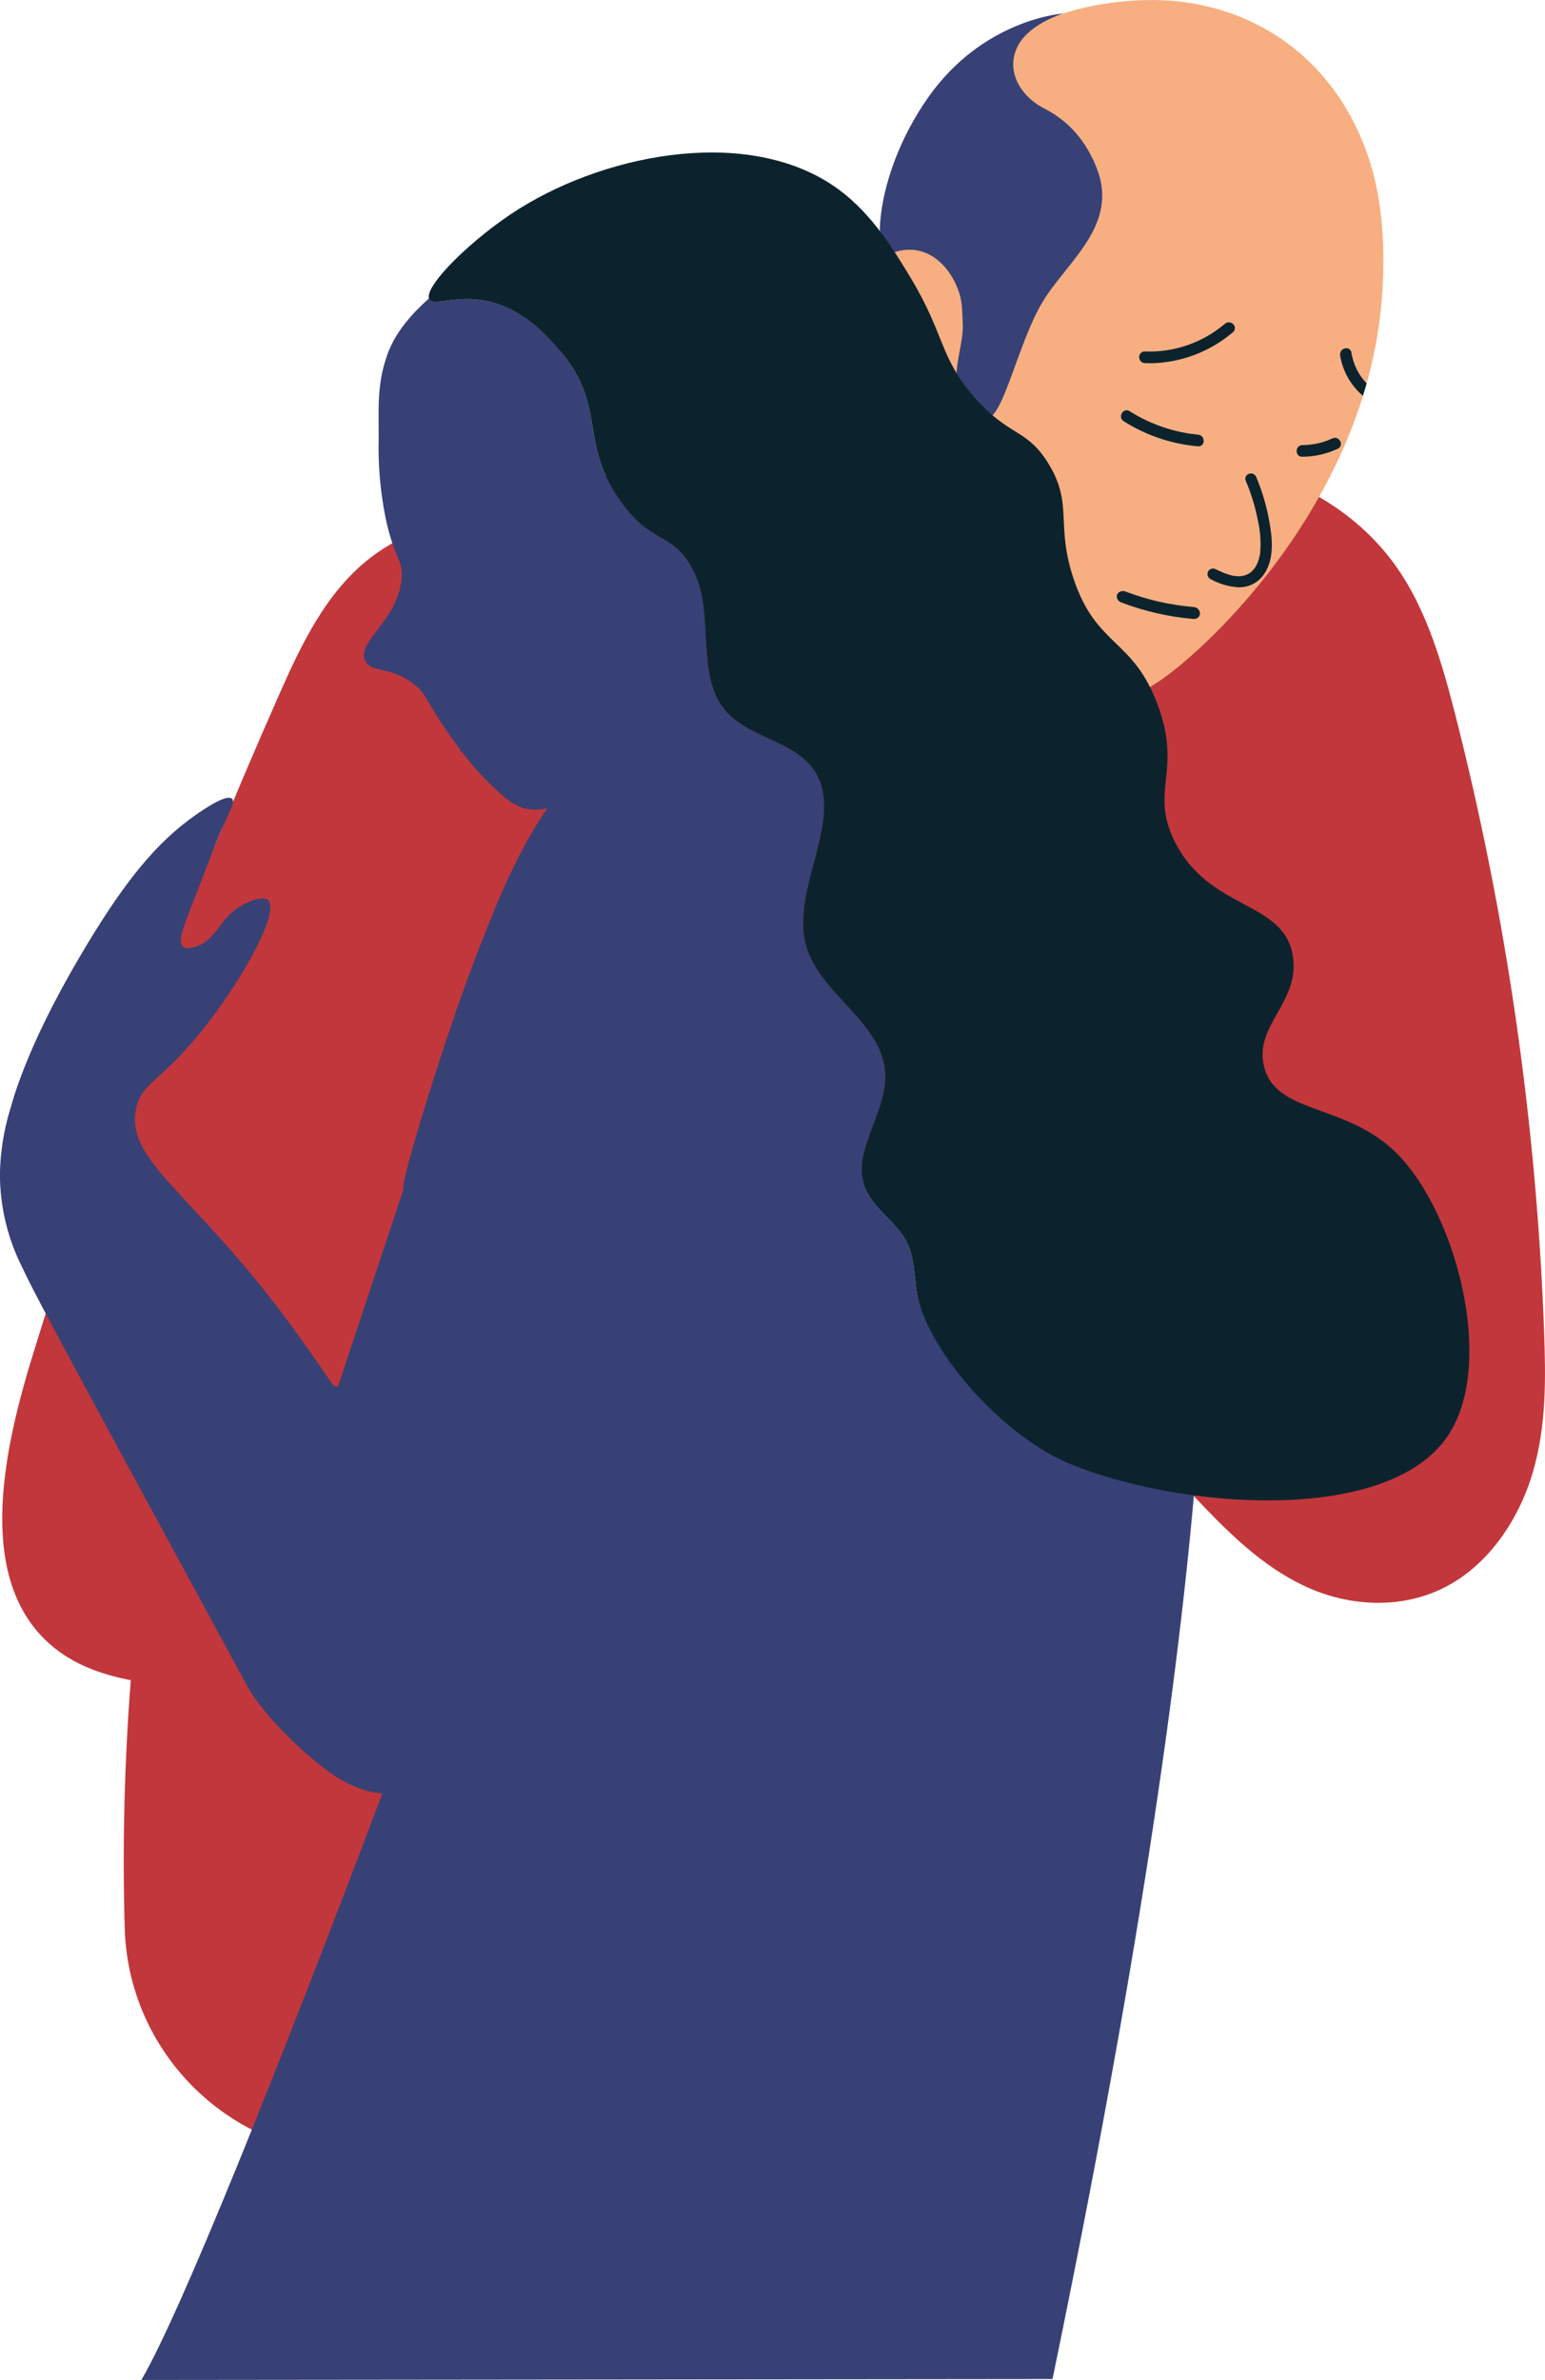 <?xml version="1.0" encoding="UTF-8"?>
<svg id="Calque_1" data-name="Calque 1" xmlns="http://www.w3.org/2000/svg" xmlns:xlink="http://www.w3.org/1999/xlink" viewBox="0 0 415.83 640.41">
  <defs>
    <style>
      .cls-1 {
        fill: none;
      }

      .cls-2 {
        clip-path: url(#clippath);
      }

      .cls-3 {
        fill: #f7af81;
      }

      .cls-4 {
        fill: #c2373b;
      }

      .cls-5 {
        fill: #374176;
      }

      .cls-6 {
        fill: #0c232d;
      }
    </style>
    <clipPath id="clippath">
      <rect class="cls-1" width="415.83" height="640.41"/>
    </clipPath>
  </defs>
  <g id="Groupe_212" data-name="Groupe 212">
    <g class="cls-2">
      <g id="Groupe_211" data-name="Groupe 211">
        <path id="Tracé_675" data-name="Tracé 675" class="cls-4" d="M415.59,358.32c-2.06-56.06-10.08-111.74-23.93-166.11-3.88-15.14-8.39-30.48-17.88-42.44-24.89-31.36-72-30.37-110.59-32.85-44.37-2.86-87.79,7.16-131.87,19.6-11.05,3.12-22.46,6.44-31.76,13.66-11.8,9.17-18.45,23.2-24.39,36.63-25.82,58.33-48.11,118.16-66.77,179.15-8.19,26.83-14.3,59.47,5.1,76.49,5.98,5.25,13.55,8.09,21.7,9.63-1.73,22.29-2.28,44.65-1.63,67,1.17,34.76,30.3,62,65.07,60.83,.32-.01,.65-.02,.97-.04,25.87-1.28,51.82-3.23,77.15-.25l14.94-176.76h-25.76c.41-5.2,.95-10.4,1.63-15.61-12.69,3.32-25.98,3.56-38.79,.72-3.89-12.26,1.79-27.08,11.43-37.43s22.62-16.89,35.61-21.81c26.77-10.27,55.47-14.52,84.06-12.45,14.45,1.14,30.57,5.67,34.85,19.08,1.83,5.74,1.12,12.19,1.46,18.35,1.16,20.83,14.32,37.66,28.16,52.03,8.25,8.57,17.12,16.86,28.21,21.66s24.85,5.66,36.57-.45c11.78-6.13,19.8-18.41,23.44-30.87s3.48-25.26,3.01-37.77"/>
        <path id="Tracé_676" data-name="Tracé 676" class="cls-3" d="M243.4,439.11c-2.1,.07-2.73-2.37-.91-3.51,1.61-.93,3.35-1.61,5.17-2.01,11.26-2.76,23.06-5.92,31.9-13.34,3.05-2.56,5.07-8.05,1.05-8.55-1.09-.11-2.18,.15-3.09,.75-9.46,6.01-20.06,10.01-31.13,11.76-.57,.13-1.14-.22-1.27-.78-.12-.51,.15-1.03,.63-1.22l25.83-15.13c2.44-1.43,5.03-3.01,6.26-5.37s.22-5.64-2.5-5.79c-1.21,.04-2.4,.36-3.47,.94-20.79,9.31-41.9,21.01-64.02,21.25-1.87,.02-3.99-.16-4.92-1.54-.76-1.12-.22-2.63-.11-4.05,.35-4.24,3.93-10.45,5.14-13.08,1.2-2.6,2.44-5.31,2.41-8.01s-1.78-5.43-4.7-5.72c-4.92-.48-7.93,5.31-10.05,9.65-4.85,9.93-13.09,11.81-26.06,18.48-1.98,3.84-3.98,7.67-6,11.49-6.71,12.67-13.67,25.23-20.88,37.67,37.18,2.06,74.47,.29,111.29-5.27,2.69-.4,5.5-.87,7.84-2.32s4.05-4.2,3.2-6.43c-7.44,2.49-15.29,3.56-23.13,3.14-1.07-.06-1.12-1.43-.07-1.78l31.15-10.17c2.29-.58,4.44-1.63,6.32-3.07,1.74-1.55,2.66-4.12,1.41-5.74-11.91,4.67-24.52,7.3-37.3,7.76"/>
        <path id="Tracé_677" data-name="Tracé 677" class="cls-3" d="M368.04,41.51C357.75,12.41,332.95-.69,308.14,.03s-41.6,11.07-50.06,23.13c-17.36,24.76-24.64,71.75-24.64,71.75l57.09,86.09c7.87,10.13,12.48,6.43,18.29,4.22,.54-.22,1.05-.51,1.51-.87,11.83-7.03,57.12-47.64,61.58-103.88,.96-12.24,.53-26.5-3.88-38.96"/>
        <path id="Tracé_678" data-name="Tracé 678" class="cls-5" d="M274.25,11.83c-3.8,6.46-.23,13.75,6.89,17.41,4.42,2.27,10.3,6.58,13.99,15.86,6.15,15.43-7.82,25.09-14.47,36.05-6.73,11.09-10.75,32.01-15.3,31.39-4.34-.6-6.53-4.49-7.59-8.27-1.35-4.78,1.65-12.22,1.36-17.08-.16-2.75-.06-5.61-.93-8.3-2.28-7.07-8.89-14.68-18.97-10.5-4.1,1.7-4.44-20.65,10.45-41.99S286.08,3.65,286.08,3.65c0,0-8.54,2.58-11.83,8.18"/>
        <path id="Tracé_679" data-name="Tracé 679" class="cls-5" d="M288.17,387.29c-18.6-7.77-39.46-24.99-41.53-40.29-.57-4.21-.64-8.65-2.4-12.4-2.91-6.17-10.05-9.62-11.86-16.29-2.4-8.86,5.62-18.52,5.89-27.99,.44-15.3-18.43-22.5-21.61-37.07-3.24-14.86,10.69-33.45,2.55-45.85-5.33-8.11-17.68-8.79-23.95-16.17-8.19-9.64-2.79-26.14-8.55-37.51-5.47-10.8-10.6-6.7-19.09-18.05-12.19-16.29-3.99-26.13-16.81-41.17-3.66-4.29-11.34-13.3-23.45-14-6.36-.37-10.88,1.74-11.79,0-.04-.07-.07-.15-.09-.23-4.46,4-9.05,8.96-11.28,15.28-2.8,7.97-2.25,14.21-2.28,22.29-.2,7.27,.44,14.55,1.89,21.68,2.4,11.19,4.83,11.05,4.25,16.46-1.18,11.09-11.88,16.47-9.86,21.62,1.41,3.6,6.37,1.42,12.91,6.26,3.74,2.77,3.09,4.22,10.04,14.12,.93,1.32,1.8,2.52,2.61,3.59,.02,.42,.3,.77,.69,.91,2.02,2.71,4.24,5.27,6.64,7.66,4.71,4.62,7.73,7.51,12.34,7.72,1.3,.05,2.61-.1,3.87-.44-8.71,12.77-14.32,27.25-19.79,41.49-7.58,19.72-20.2,60.47-18.93,61.11l-17.65,53.18c-.3-.24-.7-.32-1.07-.21-.35-.52-.71-1.04-1.06-1.56-10.25-14.9-16.49-23.35-26.51-34.82-17.22-19.7-28.1-27.28-25.63-38.42,1.62-7.29,6.92-6.92,19.12-22.7,10.28-13.3,19.6-30.48,16.31-33.31-1.7-1.47-6.5,1.17-7.05,1.47-6.01,3.31-6.6,9.22-12.33,11.05-.84,.27-2.51,.78-3.44,0-1.41-1.18-.16-4.56,1.87-9.83,5.15-13.33,7.72-19.99,8.35-21.37,2.54-5.51,3.82-7.79,2.95-8.6-1.5-1.4-7.97,3.12-9.84,4.42-10.6,7.41-18.88,17.9-28.66,33.96-15.47,25.41-19.87,40.46-21.16,45.05-1.75,5.68-2.69,11.59-2.8,17.54,0,8.7,2.04,17.28,5.96,25.05,3.03,6.4,4.54,9.6,60.93,113.34,1.7,3.12,8.95,12.83,20.85,21.89,4.3,3.27,9.71,6.03,15.2,6.41-28.39,75.14-54.53,140.25-64.88,157.81l245.24-.25c22.61-109.42,33.96-187.46,38.66-244.83h.25c-11.68-.98-23.15-3.69-34.04-8.04"/>
        <path id="Tracé_680" data-name="Tracé 680" class="cls-6" d="M150.8,94.5c12.82,15.04,4.63,24.88,16.81,41.17,8.49,11.35,13.62,7.25,19.09,18.05,5.76,11.37,.36,27.87,8.55,37.51,6.27,7.38,18.62,8.06,23.95,16.17,8.14,12.4-5.79,30.99-2.55,45.85,3.18,14.57,22.05,21.77,21.61,37.07-.27,9.47-8.29,19.13-5.89,27.99,1.81,6.68,8.95,10.12,11.86,16.29,1.77,3.75,1.83,8.19,2.4,12.4,2.07,15.3,22.53,39.03,41.13,46.79,28.87,12.05,85.57,16.86,101.92-7.46,13.39-19.91,1.6-62.41-15.19-77.37-13.54-12.06-31.28-9.41-34.31-22.11-2.63-11.01,9.7-17.22,7.81-29.48-2.34-15.25-22.41-12.12-31.82-30.95-6.86-13.74,2.13-18.78-4.61-36.85-6.69-17.94-16.46-15.4-22.63-33.9-4.89-14.64,0-19.96-6.76-30.95-5.9-9.61-10.56-7.07-20-17.93-9.32-10.72-7.88-16.77-17.01-31.93-4.49-7.45-10.33-17.15-19.37-23.83-23.07-17.04-61.41-10.28-86.08,5.16-12.5,7.82-25.9,21.02-24.17,24.32,.91,1.74,5.43-.37,11.79,0,12.11,.7,19.79,9.71,23.45,14"/>
        <path id="Tracé_681" data-name="Tracé 681" class="cls-6" d="M322.48,116.96c-6.56-.63-12.87-2.8-18.44-6.32-.43-.29-.99-.33-1.45-.09-.52,.28-.86,.82-.88,1.41-.03,.55,.25,1.08,.72,1.37,6.02,3.81,12.86,6.13,19.96,6.76,.06,0,.11,0,.17,0,.74,.02,1.35-.56,1.39-1.29,.11-.9-.53-1.73-1.43-1.84,0,0-.02,0-.03,0"/>
        <path id="Tracé_682" data-name="Tracé 682" class="cls-6" d="M332.36,88.07c-.12-.58-.53-1.05-1.09-1.24-.54-.2-1.14-.09-1.58,.28-5.99,5.09-13.67,7.76-21.53,7.46-.52-.04-1.01,.2-1.3,.63-.31,.5-.34,1.13-.07,1.66,.25,.5,.76,.82,1.32,.84,.52,.03,1.04,.04,1.56,.04,8.14-.12,15.98-3.08,22.17-8.36,.4-.31,.59-.81,.51-1.31"/>
        <path id="Tracé_683" data-name="Tracé 683" class="cls-6" d="M360.18,118.09c-.46-.32-1.05-.37-1.56-.13-2.52,1.18-5.28,1.8-8.06,1.8h-.02c-.55-.01-1.06,.28-1.33,.75-.3,.51-.3,1.15-.02,1.67,.26,.46,.76,.73,1.28,.71h.03c3.3,0,6.56-.74,9.54-2.14,.48-.2,.8-.65,.85-1.16,.04-.59-.23-1.16-.72-1.5"/>
        <path id="Tracé_684" data-name="Tracé 684" class="cls-6" d="M341.71,140.75c-.72-4.27-1.93-8.43-3.61-12.42-.32-.77-1.21-1.14-1.99-.82-.02,0-.04,.02-.06,.02-.7,.27-1.06,1.05-.79,1.76,.01,.03,.02,.06,.03,.08,1.45,3.4,2.54,6.95,3.24,10.58,.68,2.88,.89,5.85,.64,8.8-.24,1.77-1.05,4.9-3.81,5.95-2.6,.98-5.52-.25-8.29-1.6-.76-.32-1.64,.03-1.97,.79-.3,.71-.01,1.54,.67,1.91,2.34,1.3,4.94,2.07,7.62,2.23,.77,0,1.54-.09,2.28-.29,3-.79,5.24-3.29,6.15-6.86,.85-3.35,.45-6.85-.11-10.13"/>
        <path id="Tracé_685" data-name="Tracé 685" class="cls-6" d="M363.73,94.88c-.09-.74-.77-1.27-1.51-1.18-.04,0-.09,.01-.13,.02-.9,.13-1.53,.96-1.41,1.86,0,.01,0,.02,0,.04,.69,4.24,2.87,8.1,6.15,10.89,.34-1.11,.68-2.22,.99-3.35-2.18-2.28-3.61-5.17-4.1-8.28"/>
        <path id="Tracé_686" data-name="Tracé 686" class="cls-6" d="M321.16,163.32c-6.2-.53-12.3-1.91-18.12-4.11-.64-.29-1.38-.21-1.95,.2-.39,.32-.59,.83-.5,1.33,.15,.67,.66,1.21,1.32,1.4,6.15,2.34,12.59,3.81,19.15,4.39,.32,.03,.65,0,.96-.12,.53-.2,.9-.69,.95-1.26,.02-.98-.76-1.8-1.74-1.82-.02,0-.05,0-.07,0"/>
      </g>
    </g>
  </g>
</svg>